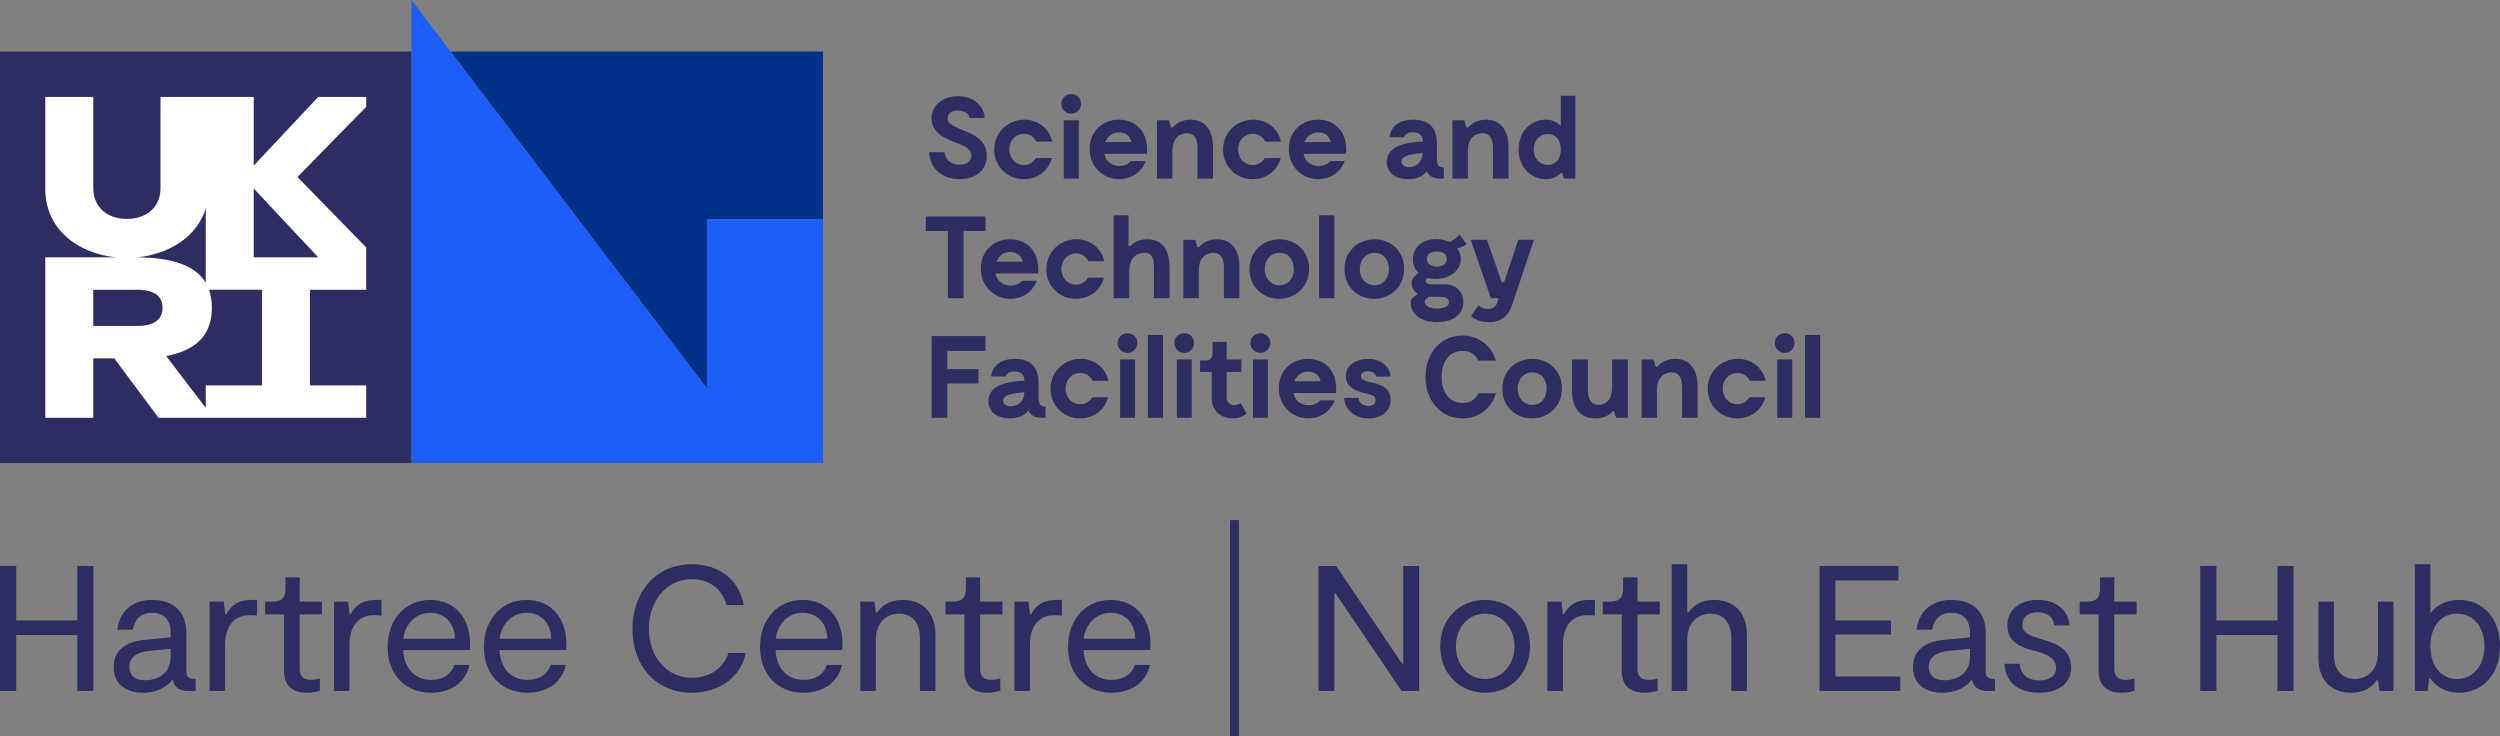 <?xml version="1.0" encoding="UTF-8"?><svg id="Layer_2" xmlns="http://www.w3.org/2000/svg" viewBox="0 0 1722.21 507.19"><rect x="0" y="0" width="1722.21" height="507.19" fill="#808080" stroke="none"/><defs><style>.cls-1{fill:#003088;}.cls-2{fill:#fff;}.cls-3{fill:#1e5df8;}.cls-4{fill:#2e2d62;}</style></defs><g id="LOGO"><path class="cls-4" d="m64.33,389.89v86.1h-11.07v-38.5H11.19v38.5H0v-86.1h11.19v37.52h42.07v-37.52h11.07Z"/><path class="cls-4" d="m134.76,467.62v8.36h-4.92c-5.78,0-9.59-1.97-10.95-7.87-4.31,5.54-11.19,9.1-20.29,9.1-11.44,0-20.3-5.54-20.3-17.59s8.86-17.59,20.91-18.82l18.33-1.72v-3.44c0-8.36-4.55-13.53-12.79-13.53s-12.05,5.04-13.28,11.68h-10.7c1.23-11.81,9.84-20.54,23.99-20.54s23.62,7.75,23.62,22.63v26.69c0,3.57,1.6,5.04,4.8,5.04h1.6Zm-17.22-20.66l-14.88,1.48c-8,.74-13.53,4.3-13.53,10.82,0,6.89,5.04,9.35,10.95,9.35,8.12,0,17.47-4.31,17.47-16.24v-5.41Z"/><path class="cls-4" d="m144.4,414.49h9.72l.98,8.49h.86c3.2-5.54,7.5-9.72,17.59-9.72h3.57v10.82c-1.85-.25-3.57-.25-5.54-.25-10.7,0-16.48,8.36-16.48,19.93v32.23h-10.7v-61.5Z"/><path class="cls-4" d="m195.66,462.09v-38.87h-13.04v-8.73h4.18c7.26,0,9.84-2.46,9.84-9.1v-7.63h9.84v16.73h15.38v8.73h-15.38v37.39c0,4.43,1.72,7.75,7.75,7.75,1.97,0,4.18-.37,6.15-.98v8.49c-2.21.62-5.17,1.35-8.98,1.35-12.79,0-15.74-8-15.74-15.13Z"/><path class="cls-4" d="m230.06,414.49h9.72l.98,8.49h.86c3.2-5.54,7.5-9.72,17.59-9.72h3.57v10.82c-1.84-.25-3.57-.25-5.54-.25-10.7,0-16.48,8.36-16.48,19.93v32.23h-10.7v-61.5Z"/><path class="cls-4" d="m323.59,447.82h-45.88c.62,12.18,7.75,20.54,19.19,20.54,8,0,14.02-3.57,16.11-10.33h10.46c-2.71,12.18-12.92,19.19-26.57,19.19-17.47,0-29.89-12.42-29.89-31.37,0-19.93,12.79-32.59,29.4-32.59,14.88,0,27.43,10.21,27.43,30.75,0,1.23-.12,2.34-.25,3.81Zm-45.76-7.87h35.55c-.12-10.58-7.01-17.83-16.97-17.83s-17.47,7.87-18.57,17.83Z"/><path class="cls-4" d="m389.94,447.82h-45.88c.61,12.18,7.75,20.54,19.19,20.54,7.99,0,14.02-3.57,16.11-10.33h10.46c-2.71,12.18-12.92,19.19-26.57,19.19-17.47,0-29.89-12.42-29.89-31.37,0-19.93,12.79-32.59,29.4-32.59,14.88,0,27.43,10.21,27.43,30.75,0,1.23-.12,2.34-.25,3.81Zm-45.76-7.87h35.55c-.12-10.58-7.01-17.83-16.97-17.83s-17.47,7.87-18.57,17.83Z"/><path class="cls-4" d="m476.53,477.22c-24.72,0-40.84-18.45-40.84-43.91s16.24-44.65,40.84-44.65c18.33,0,32.72,10.33,35.79,28.17h-11.81c-2.95-10.7-11.44-17.84-23.86-17.84-18.08,0-29.64,15.5-29.64,34.32s12.05,33.58,29.52,33.58c12.91,0,22.02-7.01,25.34-17.1h11.81c-3.2,16.61-18.08,27.43-37.15,27.43Z"/><path class="cls-4" d="m580.14,447.82h-45.88c.61,12.18,7.75,20.54,19.19,20.54,7.99,0,14.02-3.57,16.11-10.33h10.46c-2.71,12.18-12.92,19.19-26.57,19.19-17.47,0-29.89-12.42-29.89-31.37,0-19.93,12.79-32.59,29.4-32.59,14.88,0,27.43,10.21,27.43,30.75,0,1.23-.12,2.34-.25,3.81Zm-45.76-7.87h35.55c-.12-10.58-7.01-17.83-16.97-17.83s-17.47,7.87-18.57,17.83Z"/><path class="cls-4" d="m592.65,414.49h9.72l.98,7.38h.86c3.32-4.55,8.24-8.61,17.83-8.61,13.16,0,22.39,8.36,22.39,24.11v38.62h-10.7v-36.29c0-11.81-6.4-16.97-14.39-16.97s-15.99,5.41-15.99,18.2v35.06h-10.7v-61.5Z"/><path class="cls-4" d="m664.38,462.09v-38.87h-13.04v-8.73h4.18c7.26,0,9.84-2.46,9.84-9.1v-7.63h9.84v16.73h15.38v8.73h-15.38v37.39c0,4.43,1.72,7.75,7.75,7.75,1.97,0,4.18-.37,6.15-.98v8.49c-2.21.62-5.17,1.35-8.98,1.35-12.79,0-15.74-8-15.74-15.13Z"/><path class="cls-4" d="m698.79,414.49h9.72l.98,8.49h.86c3.2-5.54,7.5-9.72,17.59-9.72h3.57v10.82c-1.85-.25-3.57-.25-5.54-.25-10.7,0-16.48,8.36-16.48,19.93v32.23h-10.7v-61.5Z"/><path class="cls-4" d="m792.32,447.82h-45.88c.62,12.18,7.75,20.54,19.19,20.54,8,0,14.02-3.57,16.11-10.33h10.46c-2.71,12.18-12.92,19.19-26.57,19.19-17.47,0-29.89-12.42-29.89-31.37,0-19.93,12.79-32.59,29.4-32.59,14.88,0,27.43,10.21,27.43,30.75,0,1.23-.12,2.34-.25,3.81Zm-45.76-7.87h35.55c-.12-10.58-7.01-17.83-16.97-17.83s-17.47,7.87-18.57,17.83Z"/><path class="cls-4" d="m977.61,389.89v86.1h-12.05l-45.51-67.16h-.86v67.16h-10.95v-86.1h12.18l45.39,67.16h.86v-67.16h10.95Z"/><path class="cls-4" d="m992.13,445.24c0-18.45,12.92-31.98,30.87-31.98s31,13.65,31,31.98-13.16,31.98-31,31.98-30.87-13.78-30.87-31.98Zm51.17,0c0-12.3-8.24-22.51-20.29-22.51s-20.05,10.21-20.05,22.51,8,22.51,20.05,22.51,20.29-10.33,20.29-22.51Z"/><path class="cls-4" d="m1065.95,414.49h9.72l.98,8.49h.86c3.2-5.54,7.5-9.72,17.59-9.72h3.57v10.82c-1.84-.25-3.57-.25-5.54-.25-10.7,0-16.48,8.36-16.48,19.93v32.23h-10.7v-61.5Z"/><path class="cls-4" d="m1117.2,462.09v-38.87h-13.04v-8.73h4.18c7.26,0,9.84-2.46,9.84-9.1v-7.63h9.84v16.73h15.38v8.73h-15.38v37.39c0,4.43,1.72,7.75,7.75,7.75,1.97,0,4.18-.37,6.15-.98v8.49c-2.21.62-5.17,1.35-8.98,1.35-12.79,0-15.74-8-15.74-15.13Z"/><path class="cls-4" d="m1203.39,437.37v38.62h-10.7v-36.29c0-11.81-6.4-16.97-14.39-16.97s-15.99,5.41-15.99,18.2v35.06h-10.7v-87.33h10.7v33.21h.86c3.32-4.55,8.24-8.61,17.83-8.61,13.16,0,22.39,8.36,22.39,24.11Z"/><path class="cls-4" d="m1309.04,466.03v9.96h-55.6v-86.1h54.37v9.96h-43.42v27.55h38.25v9.72h-38.25v28.91h44.65Z"/><path class="cls-4" d="m1374.3,467.62v8.36h-4.92c-5.78,0-9.59-1.97-10.95-7.87-4.31,5.54-11.19,9.1-20.29,9.1-11.44,0-20.3-5.54-20.3-17.59s8.86-17.59,20.91-18.82l18.33-1.72v-3.44c0-8.36-4.55-13.53-12.79-13.53s-12.05,5.04-13.28,11.68h-10.7c1.23-11.81,9.84-20.54,23.99-20.54s23.62,7.75,23.62,22.63v26.69c0,3.57,1.6,5.04,4.8,5.04h1.6Zm-17.22-20.66l-14.88,1.48c-8,.74-13.53,4.3-13.53,10.82,0,6.89,5.04,9.35,10.95,9.35,8.12,0,17.47-4.31,17.47-16.24v-5.41Z"/><path class="cls-4" d="m1380.85,457.29h10.46c.86,8.49,6.52,11.44,13.65,11.44,6.03,0,11.44-2.46,11.44-8.61,0-6.76-6.52-9.35-12.67-11.19l-4.18-1.11c-7.26-2.09-16.73-5.41-16.73-16.97s9.72-17.59,20.79-17.59c14.76,0,21.53,8.86,22.02,17.59h-10.46c-.49-5.41-4.8-9.1-11.44-9.1-5.66,0-10.58,2.83-10.58,8.61s5.54,7.63,11.56,9.47l3.94,1.23c8.86,2.46,18.08,6.89,18.08,18.82s-9.96,17.34-21.77,17.34c-15.74,0-23.49-8.36-24.11-19.93Z"/><path class="cls-4" d="m1445.69,462.09v-38.87h-13.04v-8.73h4.18c7.26,0,9.84-2.46,9.84-9.1v-7.63h9.84v16.73h15.38v8.73h-15.38v37.39c0,4.43,1.72,7.75,7.75,7.75,1.97,0,4.18-.37,6.15-.98v8.49c-2.21.62-5.17,1.35-8.98,1.35-12.79,0-15.74-8-15.74-15.13Z"/><path class="cls-4" d="m1580,389.89v86.1h-11.07v-38.5h-42.07v38.5h-11.19v-86.1h11.19v37.52h42.07v-37.52h11.07Z"/><path class="cls-4" d="m1648.87,475.99h-9.72l-.98-7.38h-.86c-3.32,4.55-8.24,8.61-17.84,8.61-13.16,0-22.39-8.36-22.39-24.11v-38.62h10.7v36.29c0,11.81,6.4,16.97,14.39,16.97s15.99-5.41,15.99-18.2v-35.06h10.7v61.5Z"/><path class="cls-4" d="m1722.21,445.12c0,19.19-11.81,32.1-28.29,32.1-10.7,0-16.73-5.66-19.8-9.96h-.74l-.98,8.73h-8.86v-87.33h10.7v33.95c3.08-4.3,9.35-9.35,19.68-9.35,16.24,0,28.29,12.3,28.29,31.86Zm-10.7,0c0-13.28-7.75-22.39-18.94-22.39s-18.33,9.1-18.33,22.39,7.26,22.63,18.33,22.63,18.94-9.1,18.94-22.63Z"/><rect class="cls-4" x="847.84" y="358.69" width="5.12" height="148.5"/><rect class="cls-4" x="847.84" y="358.69" width="5.12" height="148.5"/><rect class="cls-4" x="847.84" y="358.69" width="5.12" height="148.5"/><rect class="cls-4" x="847.84" y="358.69" width="5.12" height="148.5"/><rect class="cls-4" x="847.84" y="358.69" width="5.12" height="148.5"/><rect class="cls-4" x="847.84" y="358.69" width="5.12" height="148.5"/><rect class="cls-4" x="847.84" y="358.69" width="5.12" height="148.5"/><rect class="cls-4" x="847.84" y="358.69" width="5.12" height="148.5"/><rect class="cls-4" x="847.84" y="358.69" width="5.12" height="148.5"/><rect class="cls-4" x="847.84" y="358.69" width="5.12" height="148.5"/><rect class="cls-4" x="847.84" y="358.69" width="5.12" height="148.5"/><rect class="cls-4" x="847.84" y="358.69" width="5.12" height="148.5"/><rect class="cls-4" x="847.84" y="358.69" width="5.12" height="148.5"/><rect class="cls-4" x="0" y="35.56" width="283.46" height="283.46"/><path class="cls-2" d="m252.27,66.76h-33.05l-44.43,47.32v-47.32h-64.21v62.81c0,13.45-9.96,21.25-23.16,21.25s-23.16-7.81-23.16-21.25v-62.81H31.2v63.29c0,28.35,22.89,44.61,48.7,47.24H31.2v110.54h33.05v-40.97h14.44l30.54,40.97h143.04v-22.33h-38.74v-65.88h38.74v-29.16l-47.37-48.51,47.37-48.36v-6.84Zm-110.54,76.72v51.28c-7.04-11.88-23.22-17.4-47.24-17.46,21.44-2.18,41.25-13.74,47.24-33.82Zm-77.48,56.14h30.24c12.43,0,17.47,4.82,17.47,12.38s-5.04,12.54-17.47,12.54h-30.24v-24.92Zm116.23,65.88h-38.74v15.49l-27.27-35.74c20.76-3.82,31.48-14.56,31.48-33.25,0-4.61-.66-8.73-1.96-12.38h36.48v65.88Zm38.74-88.21h-44.43v-47.45l44.43,47.45Z"/><polygon class="cls-1" points="310.43 35.57 487.01 267.62 487.01 151.13 566.93 151.13 566.93 35.57 310.43 35.57"/><polygon class="cls-3" points="487.01 151.13 487.01 267.62 310.43 35.57 283.46 0 283.46 35.57 283.46 319.02 566.93 319.02 566.93 151.13 487.01 151.13"/><path class="cls-4" d="m661.03,123.45c-12.3,0-20.83-8.04-20.83-18.58h10.45c.96,7,6.75,8.6,10.29,8.6,2.73,0,8.2-.96,8.2-6.19,0-4.75-4.58-6.67-9.17-8.44-7.56-2.98-18.25-6.59-18.25-17.29,0-9.49,8.28-15.28,18.33-15.28,11.66,0,18.17,7.8,18.17,14.96h-10.29c-.56-3.14-4.02-5.15-8.04-5.15s-7.08,1.93-7.08,5.47,3.14,4.82,8.6,7.32c5.87,2.65,18.42,5.79,18.42,18.5,0,10.53-8.61,16.08-18.82,16.08Z"/><path class="cls-4" d="m705.26,123.45c-11.18,0-20.34-8.6-20.34-20.43s9.49-20.59,20.75-20.59c9.17,0,16.97,5.71,19.22,15.12h-10.94c-1.69-3.3-4.66-5.39-8.53-5.39-5.63,0-10.13,4.5-10.13,10.78s4.5,10.78,10.13,10.78c3.62,0,6.43-1.85,8.2-4.83h11.02c-2.57,9.57-10.86,14.56-19.38,14.56Z"/><path class="cls-4" d="m731.08,71.59c0-3.86,3.14-6.83,6.92-6.83s6.75,2.97,6.75,6.83c0,3.62-3.05,6.75-6.75,6.75s-6.92-3.14-6.92-6.75Zm12.06,51.46h-10.29v-40.21h10.29v40.21Z"/><path class="cls-4" d="m790.11,106h-29.35c1.21,6.11,6.19,8.36,10.54,8.36,5.47,0,7.8-3.38,7.8-3.38h10.13c-3.05,8.04-10.37,12.46-18.25,12.46-10.86,0-20.34-8.28-20.34-20.83s9.41-20.18,20.02-20.18,20.75,7.16,19.46,23.56Zm-28.71-8.12h18.09c-1.21-4.74-4.5-6.67-8.52-6.67-4.42,0-7.96,2.49-9.57,6.67Z"/><path class="cls-4" d="m835.63,101.26v21.79h-10.7v-19.38c0-1.37.96-11.5-6.76-11.9-3.78-.24-10.53,1.85-10.53,12.38v18.9h-10.62v-40.21h8.2l1.37,4.91h1.37c1.69-2.01,5.47-5.31,12.22-5.31,10.37,0,15.44,7.72,15.44,18.82Z"/><path class="cls-4" d="m862.89,123.45c-11.18,0-20.34-8.6-20.34-20.43s9.49-20.59,20.75-20.59c9.17,0,16.97,5.71,19.22,15.12h-10.94c-1.69-3.3-4.66-5.39-8.53-5.39-5.63,0-10.13,4.5-10.13,10.78s4.5,10.78,10.13,10.78c3.62,0,6.43-1.85,8.2-4.83h11.02c-2.57,9.57-10.86,14.56-19.38,14.56Z"/><path class="cls-4" d="m927.31,106h-29.35c1.21,6.11,6.19,8.36,10.54,8.36,5.47,0,7.8-3.38,7.8-3.38h10.13c-3.05,8.04-10.37,12.46-18.25,12.46-10.86,0-20.34-8.28-20.34-20.83s9.41-20.18,20.02-20.18,20.75,7.16,19.46,23.56Zm-28.71-8.12h18.09c-1.21-4.74-4.5-6.67-8.52-6.67-4.42,0-7.96,2.49-9.57,6.67Z"/><path class="cls-4" d="m994.63,115.33v7.72h-2.41c-4.66,0-7.96-1.69-9.33-5.15-2.41,3.3-6.43,5.55-12.71,5.55-9.09,0-14.88-4.66-14.88-11.9,0-12.54,17.13-13.67,24.85-14.07-.16-4.66-2.73-6.35-6.84-6.35-5.71,0-6.11,3.46-6.11,3.46h-10.05c.72-7.16,6.59-12.14,16.4-12.14s16.32,4.75,16.32,16.41v10.69c0,4.66,1.69,5.79,4.74,5.79Zm-14.64-9.17v-.8c-7.32.8-14.55,1.69-14.55,5.87,0,6.11,13.91,5.63,14.55-5.07Z"/><path class="cls-4" d="m1039.18,101.26v21.79h-10.7v-19.38c0-1.37.96-11.5-6.76-11.9-3.78-.24-10.53,1.85-10.53,12.38v18.9h-10.62v-40.21h8.2l1.37,4.91h1.37c1.69-2.01,5.47-5.31,12.22-5.31,10.37,0,15.44,7.72,15.44,18.82Z"/><path class="cls-4" d="m1085.26,65.96v57.09h-7.88l-1.12-3.86h-1.21c-2.49,2.73-5.87,4.26-10.21,4.26-10.21,0-18.74-8.36-18.74-20.51s8.52-20.51,18.74-20.51c4.18,0,7.8,1.45,10.37,4.34v-20.83h10.05Zm-10.05,36.99c0-6.67-3.62-10.61-8.85-10.61-4.91,0-9.81,3.54-9.81,10.61s4.9,10.61,9.81,10.61c5.23,0,8.85-3.94,8.85-10.61Z"/><path class="cls-4" d="m678.96,159.12h-15.2v46.32h-10.78v-46.32h-15.2v-9.97h41.17v9.97Z"/><path class="cls-4" d="m715.15,188.39h-29.35c1.21,6.11,6.19,8.36,10.54,8.36,5.47,0,7.8-3.38,7.8-3.38h10.13c-3.05,8.04-10.37,12.46-18.25,12.46-10.86,0-20.34-8.28-20.34-20.83s9.41-20.18,20.02-20.18,20.75,7.16,19.46,23.56Zm-28.71-8.12h18.09c-1.21-4.74-4.5-6.67-8.52-6.67-4.42,0-7.96,2.49-9.57,6.67Z"/><path class="cls-4" d="m741.13,205.84c-11.18,0-20.34-8.61-20.34-20.43s9.49-20.59,20.75-20.59c9.17,0,16.97,5.71,19.22,15.12h-10.94c-1.69-3.3-4.66-5.39-8.53-5.39-5.63,0-10.13,4.5-10.13,10.78s4.5,10.78,10.13,10.78c3.62,0,6.43-1.85,8.2-4.82h11.02c-2.57,9.57-10.86,14.55-19.38,14.55Z"/><path class="cls-4" d="m805.71,183.64v21.79h-10.78v-19.38c0-3.94.64-11.9-6.59-11.9-3.54,0-10.37,1.85-10.37,12.38v18.9h-10.78v-57.09h10.21v21.07h1.37c1.93-2.01,5.63-4.58,11.58-4.58,10.37,0,15.36,7.72,15.36,18.82Z"/><path class="cls-4" d="m853.81,183.64v21.79h-10.7v-19.38c0-1.37.96-11.5-6.76-11.9-3.78-.24-10.53,1.85-10.53,12.38v18.9h-10.62v-40.21h8.2l1.37,4.91h1.37c1.69-2.01,5.47-5.31,12.22-5.31,10.37,0,15.44,7.72,15.44,18.82Z"/><path class="cls-4" d="m860.73,185.41c0-12.87,9.97-20.59,20.75-20.59s20.34,7.8,20.34,20.43-9.81,20.59-20.67,20.59-20.42-7.8-20.42-20.43Zm30.56-.08c0-6.27-3.7-11.18-9.81-11.18s-10.21,4.91-10.21,11.18,4.1,11.18,10.21,11.18,9.81-4.91,9.81-11.18Z"/><path class="cls-4" d="m919.19,148.34v57.09h-10.45v-57.09h10.45Z"/><path class="cls-4" d="m926.19,185.41c0-12.87,9.97-20.59,20.75-20.59s20.34,7.8,20.34,20.43-9.81,20.59-20.67,20.59-20.42-7.8-20.42-20.43Zm30.56-.08c0-6.27-3.7-11.18-9.81-11.18s-10.21,4.91-10.21,11.18,4.1,11.18,10.21,11.18,9.81-4.91,9.81-11.18Z"/><path class="cls-4" d="m1008.06,208.65c-.32,9.09-8.61,13.27-18.17,13.27-12.46,0-19.62-7.16-17.77-15.84l4.58-3.7c-2.57-1.61-4.26-4.1-4.26-7.08,0-3.3,2.09-5.63,4.98-7.16-2.73-2.49-4.1-5.87-4.1-9.65,0-7.72,5.95-13.75,16.08-13.75,3.54,0,6.67.72,9.17,2.01,4.34-2.01,6.83-5.23,6.83-5.23l4.99,6.67s-2.73,1.85-6.43,2.98c1.53,2.09,2.33,4.58,2.33,7.24,0,7.64-7,13.75-17.13,13.75-2.09,0-4.02-.24-5.71-.72-.64.4-1.21,1.04-1.21,2.01,0,2.9,4.42,2.41,7.16,2.41h5.63c8.85,0,13.27,6.03,13.03,12.79Zm-9.89-.32c0-2.17-1.77-3.86-6.27-3.86-2.25,0-5.39,0-7.72-.08l-2.73,2.89c-.48,2.01,1.53,5.31,8.6,5.31,5.23,0,8.12-1.69,8.12-4.26Zm-15.2-29.99c0,3.06,2.17,5.31,6.84,5.31s6.83-2.25,6.83-5.31-2.25-5.07-6.83-5.07-6.84,2.01-6.84,5.07Z"/><path class="cls-4" d="m1056.71,165.23l-13.99,41.73c-2.25,6.68-4.91,14.96-17.05,14.96-7.24,0-11.02-2.89-12.22-4.42l5.07-7.16c.4.4,2.89,2.49,6.27,2.49s5.63-1.37,6.51-4.1l1.12-3.3h-5.39l-13.83-40.21h11.18l10.13,29.27h1.61l9.81-29.27h10.78Z"/><path class="cls-4" d="m652.59,241.75v12.54h21.47v9.89h-21.47v23.64h-10.78v-56.29h37.07v10.21h-26.3Z"/><path class="cls-4" d="m720.22,280.1v7.72h-2.41c-4.66,0-7.96-1.69-9.33-5.15-2.41,3.3-6.43,5.55-12.71,5.55-9.09,0-14.88-4.66-14.88-11.9,0-12.54,17.13-13.67,24.85-14.07-.16-4.66-2.73-6.35-6.84-6.35-5.71,0-6.11,3.46-6.11,3.46h-10.05c.72-7.16,6.59-12.14,16.4-12.14s16.32,4.74,16.32,16.4v10.7c0,4.66,1.69,5.79,4.74,5.79Zm-14.64-9.17v-.8c-7.32.8-14.55,1.69-14.55,5.87,0,6.11,13.91,5.63,14.55-5.07Z"/><path class="cls-4" d="m744.03,288.22c-11.18,0-20.34-8.61-20.34-20.43s9.49-20.59,20.75-20.59c9.17,0,16.97,5.71,19.22,15.12h-10.94c-1.69-3.3-4.66-5.39-8.53-5.39-5.63,0-10.13,4.5-10.13,10.78s4.5,10.78,10.13,10.78c3.62,0,6.43-1.85,8.2-4.82h11.02c-2.57,9.57-10.86,14.55-19.38,14.55Z"/><path class="cls-4" d="m769.85,236.36c0-3.86,3.14-6.84,6.92-6.84s6.75,2.98,6.75,6.84c0,3.62-3.05,6.75-6.75,6.75s-6.92-3.13-6.92-6.75Zm12.06,51.46h-10.29v-40.21h10.29v40.21Z"/><path class="cls-4" d="m801.21,230.73v57.09h-10.45v-57.09h10.45Z"/><path class="cls-4" d="m808.93,236.36c0-3.86,3.14-6.84,6.92-6.84s6.75,2.98,6.75,6.84c0,3.62-3.05,6.75-6.75,6.75s-6.92-3.13-6.92-6.75Zm12.06,51.46h-10.29v-40.21h10.29v40.21Z"/><path class="cls-4" d="m858.71,284.85s-3.38,3.38-9.57,3.38c-7.72,0-14.39-5.23-14.39-13.35v-18.66h-8.04v-7.88h4.02c2.73,0,4.58-1.85,4.58-4.75v-8.04h9.73v12.06h10.13v8.6h-10.13v18.01c0,2.73,2.25,4.82,5.15,4.82,2.41,0,4.66-1.37,4.66-1.37l3.86,7.16Z"/><path class="cls-4" d="m861.37,236.36c0-3.86,3.14-6.84,6.92-6.84s6.75,2.98,6.75,6.84c0,3.62-3.05,6.75-6.75,6.75s-6.92-3.13-6.92-6.75Zm12.06,51.46h-10.29v-40.21h10.29v40.21Z"/><path class="cls-4" d="m920.4,270.78h-29.35c1.21,6.11,6.19,8.36,10.54,8.36,5.47,0,7.8-3.38,7.8-3.38h10.13c-3.05,8.04-10.37,12.46-18.25,12.46-10.86,0-20.34-8.28-20.34-20.83s9.41-20.18,20.02-20.18,20.75,7.16,19.46,23.56Zm-28.71-8.12h18.09c-1.21-4.74-4.5-6.67-8.52-6.67-4.42,0-7.96,2.49-9.57,6.67Z"/><path class="cls-4" d="m942.35,255.74c-3.38,0-4.82,1.69-4.82,3.38,0,2.73,3.62,3.54,6.03,4.02,7.16,1.53,14.39,3.7,14.39,12.22s-6.84,12.87-15.12,12.87c-9.25,0-16.4-5.63-16.89-14.15h9.89c.24,2.41,1.85,5.55,6.76,5.55,4.1,0,5.07-2.17,5.07-3.86,0-2.97-2.81-3.86-5.55-4.5-4.74-1.05-14.96-2.98-14.96-12.14,0-7.88,7.56-11.9,15.36-11.9,9.01,0,14.96,5.47,15.44,12.22h-9.89c-.32-1.37-1.61-3.7-5.71-3.7Z"/><path class="cls-4" d="m1030.5,270.94c-3.22,10.78-12.22,17.29-23.08,17.29-14.72,0-25.41-12.06-25.41-28.55s10.61-28.55,25.33-28.55c10.78,0,19.94,6.51,23.16,17.29h-12.14c-2.09-4.5-5.87-6.67-10.86-6.67-9.17,0-14.39,7.48-14.39,17.93s5.31,17.93,14.55,17.93c4.99,0,8.61-2.17,10.7-6.67h12.14Z"/><path class="cls-4" d="m1034.92,267.8c0-12.87,9.97-20.59,20.75-20.59s20.34,7.8,20.34,20.43-9.81,20.59-20.67,20.59-20.42-7.8-20.42-20.43Zm30.56-.08c0-6.27-3.7-11.18-9.81-11.18s-10.21,4.91-10.21,11.18,4.1,11.18,10.21,11.18,9.81-4.91,9.81-11.18Z"/><path class="cls-4" d="m1121.37,247.62v40.21h-8.04l-1.45-4.5h-1.04c-1.61,2.01-5.15,4.91-11.74,4.91-10.7,0-16.16-7.56-16.16-18.82v-21.79h10.94v19.38c0,4.99.4,11.9,7.32,11.9,3.54,0,9.33-1.85,9.33-12.38v-18.9h10.86Z"/><path class="cls-4" d="m1169.47,266.03v21.79h-10.7v-19.38c0-1.37.96-11.5-6.76-11.9-3.78-.24-10.53,1.85-10.53,12.38v18.9h-10.62v-40.21h8.2l1.37,4.91h1.37c1.69-2.01,5.47-5.31,12.22-5.31,10.37,0,15.44,7.72,15.44,18.82Z"/><path class="cls-4" d="m1196.73,288.22c-11.18,0-20.34-8.61-20.34-20.43s9.49-20.59,20.75-20.59c9.17,0,16.97,5.71,19.22,15.12h-10.94c-1.69-3.3-4.66-5.39-8.53-5.39-5.63,0-10.13,4.5-10.13,10.78s4.5,10.78,10.13,10.78c3.62,0,6.43-1.85,8.2-4.82h11.02c-2.57,9.57-10.86,14.55-19.38,14.55Z"/><path class="cls-4" d="m1222.55,236.36c0-3.86,3.14-6.84,6.92-6.84s6.75,2.98,6.75,6.84c0,3.62-3.05,6.75-6.75,6.75s-6.92-3.13-6.92-6.75Zm12.06,51.46h-10.29v-40.21h10.29v40.21Z"/><path class="cls-4" d="m1253.92,230.73v57.09h-10.45v-57.09h10.45Z"/></g></svg>